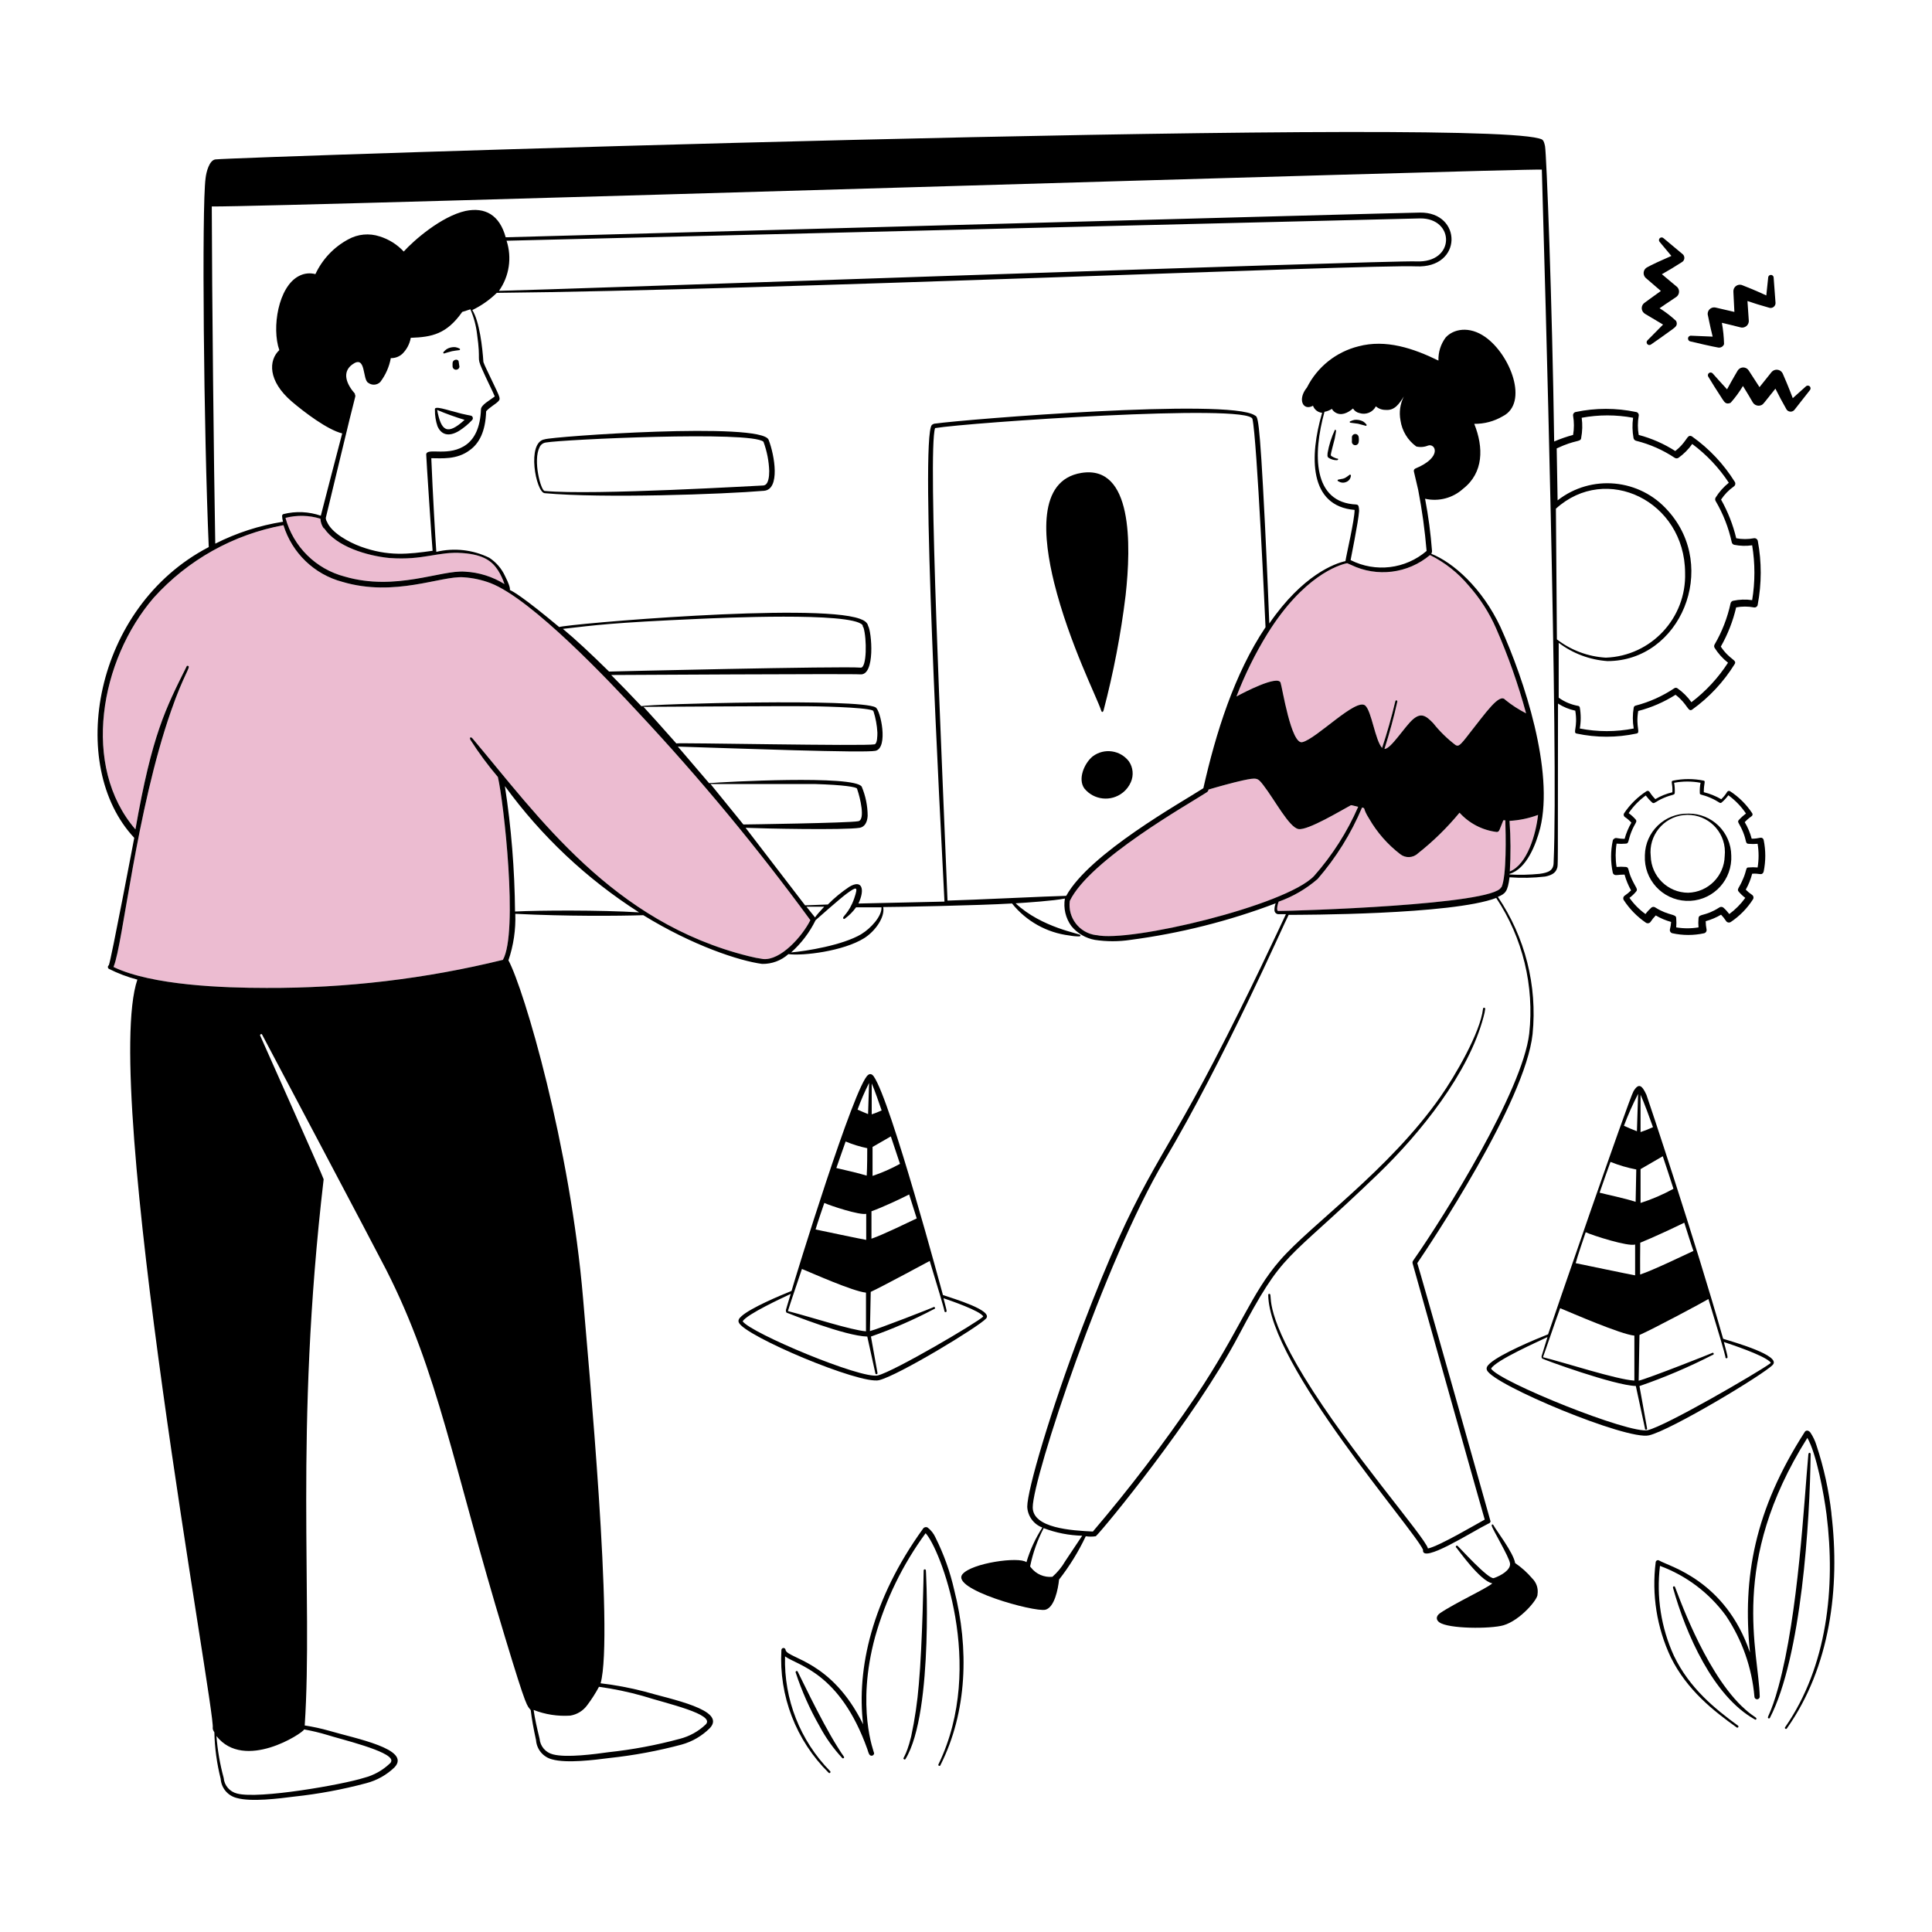 <svg xmlns="http://www.w3.org/2000/svg" id="_6._Reporte_y_Ajustes" width="600" height="600" viewBox="0 0 600 600"><defs><style>.cls-1{fill:#ecbcd1;}.cls-1,.cls-2{stroke-width:0px;}.cls-2{fill:#000;}</style></defs><path class="cls-1" d="M477.66,253.08c-2.84,1.05-5.83,1.67-8.86,1.85.37,5.23.4,10.47.09,15.7,5.45-2.16,8.12-11.7,8.77-17.55Z"></path><path class="cls-1" d="M100.52,164.06c-.63-.87-.98-1.91-1.02-2.98-3.52-1.09-7.28-1.18-10.85-.26,2.41,8.94,9.44,15.9,18.4,18.23,15.84,4.63,29.93-2.13,37.34-1.53,4.35.22,8.57,1.55,12.27,3.86-.5-1.51-1.17-2.94-2.02-4.29-1.79-2.7-4.26-4.83-10.96-5.34-7.61-.6-12.07,2.33-22.72,1.53-7.07-.71-16.47-3.55-20.3-9.23h-.14Z"></path><path class="cls-1" d="M251.67,285.76c-16.46-22.49-34.26-43.98-53.3-64.34-8.77-9.48-33.19-35.44-46.08-40.35-2.66-1-5.45-1.6-8.29-1.79-6.96-.54-21.35,6.25-37.65,1.42-8.73-2.32-15.65-8.97-18.31-17.6-15.54,2.87-29.71,10.78-40.29,22.52-16.7,19.39-22.57,52.36-5.68,71.95,5.17-29.56,9.37-37.51,15.96-50.74.13-.1.32-.1.45,0,.8.37-1.48,2.81-5.34,13.94-10.85,31.04-14.96,72.43-17.8,79.31,0,.26-.17.26,0,.26,11.93,5.71,34.16,6.47,47.42,6.47,24.74.11,49.4-2.82,73.43-8.72,4.83-8.52.23-49.24-1.56-56.79-3.1-3.64-5.95-7.5-8.52-11.53-.4-.68.06-1.14.68-.4,20.44,24.25,43.39,57.07,85.75,67.58,1.46.38,2.94.68,4.43.88,5.48.57,12.27-7.13,14.71-12.07Z"></path><path class="cls-1" d="M438.76,223.44c2.53-2.21,4.03-1.25,6.33,1.14,2.02,2.56,4.36,4.85,6.96,6.81.88.43,1.22.43,4.37-3.72,4.97-6.25,9.23-12.55,11.05-10.34,2,1.63,4.17,3.04,6.47,4.2-2.45-9.01-5.56-17.83-9.31-26.38-2.12-4.85-4.99-9.34-8.52-13.29-3.3-3.97-7.39-7.2-12.01-9.48-6.84,5.75-16.42,6.95-24.48,3.07l-1.25-.54c-2.64.51-13.6,4-24.73,21.86-3.82,6.2-7.05,12.74-9.65,19.54,2.19-1.22,12.86-6.76,13.71-4.29.51,1.42,3.29,19.37,6.76,18.46,4.43-1.05,16.7-13.86,19.54-11.36,1.99,1.79,3.07,10.73,5.22,13.15,1.58-4.73,2.94-9.54,4.09-14.4.11-.57.65-.43.65,0-1.11,4.96-2.45,9.87-4,14.71,1.9.14,6.28-6.93,8.8-9.14Z"></path><path class="cls-1" d="M421.78,250.58c-1.05-.23-1.85-.51-2.24-.51-2.84,1.5-13.4,7.92-16.3,7.41s-7.33-9-10.88-13.6c-1.82-2.36-1.96-2.44-6.45-1.5-3.18.71-7.78,1.99-10.62,2.84,0,.45-.31.71-.68.94-5.25,3.44-36.2,20.78-42.39,33.65,0,0,0,.01,0,.02-.68,5.18,2.97,9.92,8.15,10.6h.11c10.17,2.39,58.83-9.14,67.58-18.34,5.67-6.4,10.3-13.66,13.71-21.49Z"></path><path class="cls-1" d="M466.19,275.57h.11c1.65-3.58,1.33-16.47,1.19-20.81h-.62c-1.25,3.01-1.19,3.63-2.07,3.63-4.43-.56-8.52-2.68-11.53-5.99-3.85,4.66-8.18,8.89-12.92,12.64-1.52,1.44-3.87,1.53-5.51.23-3.89-3-7.16-6.73-9.63-10.99-2.21-3.49-.97-3.18-2.21-3.49-3.4,8.08-8.06,15.58-13.8,22.2-3.56,3.08-7.66,5.47-12.1,7.04-.27.68-.43,1.4-.48,2.13,0,.77.26.77.43.77,5.11,0,66.76-1.9,69.14-7.35Z"></path><path class="cls-2" d="M510.8,97.42h0s5.68,3.38,5.68,3.38l-4.83,4.88c-.35.32-.37.86-.05,1.2.28.31.75.36,1.1.13.77-.51,5.03-3.52,6.76-4.8.94-.71,1.65-1.25,1.08-2.53-1.58-1.48-3.3-2.81-5.14-3.95.48-.34,2.44-1.7,5.08-3.44.96-.6,1.25-1.86.65-2.82-.16-.26-.38-.48-.65-.65l-4.37-3.66c2.07-1.16,4.2-2.44,6.16-3.72.75-.39,1.04-1.32.64-2.07-.07-.14-.16-.26-.27-.37l-6.02-5.03c-.33-.32-.86-.32-1.18.01-.32.33-.32.86.01,1.18l3.61,4.32c-3.21,1.39-6.33,2.84-7.5,3.52-1.01.51-1.41,1.74-.89,2.75.12.24.29.45.5.63l4.63,3.98c-2.21,1.56-5.17,3.75-5.17,3.75-.88.69-1.03,1.95-.34,2.83.14.18.32.34.51.46Z"></path><path class="cls-2" d="M550.18,115.54l-3.75,4.69c-1.45-2.27-3.35-5.17-3.35-5.17-.6-.94-1.84-1.22-2.78-.63-.25.16-.47.37-.63.63.17-.28-1.59,2.64-3.32,5.85-1.65-1.79-3.98-4.37-4.46-4.94-.31-.35-.85-.39-1.2-.08-.3.26-.38.7-.19,1.05.45.82,3.21,5.2,4.4,6.99.68,1.05,1.19,1.76,2.56,1.16,1.44-1.62,2.72-3.37,3.83-5.22,1.08,1.76,2.3,3.75,3.01,5.03.56,1,1.82,1.38,2.84.85.51-.28.43-.31,4.23-5.05,1.02,2.07,2.21,4.29,3.32,6.22.34.78,1.25,1.13,2.02.79.19-.08.36-.21.51-.36l4.91-6.25c.27-.38.19-.91-.2-1.19-.31-.22-.73-.21-1.02.02l-4.15,3.72c-1.22-3.24-2.56-6.39-3.12-7.64-.49-1.04-1.72-1.48-2.76-1-.27.13-.51.31-.71.54Z"></path><path class="cls-2" d="M524.94,106.02h0c.91.26,7.44,1.73,8.75,1.93.76.08,1.47-.36,1.73-1.08-.05-2.22-.28-4.43-.68-6.62,3.1.74,3.01.71,5.68,1.39,1.09.34,2.26-.26,2.6-1.36.1-.31.12-.63.07-.94,0,0-.28-4.06-.4-5.85,1.99.68,4.17,1.36,6.62,2.04.79.31,1.68-.07,1.99-.86.07-.18.11-.37.11-.56l-.6-8.04c-.09-.46-.53-.77-.99-.68-.35.06-.62.34-.68.68l-.6,5.68c-3.12-1.45-6.1-2.67-7.38-3.15-1.01-.46-2.21,0-2.67,1.01-.14.32-.2.66-.17,1.01,0,0,.17,3.58.31,6.25l-5.85-1.36c-1.09-.24-2.16.45-2.4,1.54-.06.26-.06.53-.01.79,0-.28.62,3.21,1.51,6.7l-6.59-.28c-.49-.09-.96.22-1.05.71s.22.96.71,1.05Z"></path><path class="cls-2" d="M524.38,252.68s-.08,0-.12,0c-7.28-.14-13.29,5.64-13.43,12.92,0,.05,0,.1,0,.14-.34,7.41,5.39,13.69,12.8,14.03,7.41.34,13.69-5.39,14.03-12.8.02-.41.02-.82,0-1.24-.06-7.28-6.01-13.12-13.29-13.06ZM535.62,265.89c-.16,6.2-5.15,11.19-11.36,11.36-6.3-.03-11.44-5.06-11.61-11.36-.71-6.34,3.86-12.06,10.21-12.76s12.06,3.86,12.76,10.21c.09.85.09,1.71,0,2.56Z"></path><path class="cls-2" d="M348.72,246.14c1.08-.87,1.93-1.98,2.48-3.25.91-2.09.7-4.5-.57-6.39-2.66-3.55-7.7-4.28-11.25-1.62-.04.03-.07.06-.11.08-2.56,2.16-4.6,6.96-2.53,9.88,2.95,3.66,8.31,4.24,11.98,1.29Z"></path><path class="cls-2" d="M342.7,220.71c3.1-11.78,5.4-23.75,6.87-35.83,1.76-15.9,2.16-40.52-13.69-38.02-13.89,2.19-11.84,20.56-8.52,34.07,4.69,18.88,13.52,36.12,14.62,39.75.2.6.54.54.71.03Z"></path><path class="cls-2" d="M535.14,415.78h0c-8.8-30.98-23.54-75.1-23.82-75.76-1.31-2.84-2.36-3.92-4.03-1.11-1.39,2.33-25.78,73.09-26.52,75.47-4.12,1.62-14.68,6.05-18.03,9-.74.68-1.31,1.33-.94,2.16,1.96,4.54,43.44,21.84,50.32,20.22,6.87-1.62,35.89-19.08,38.45-21.92,2.56-2.84-11.61-6.9-15.42-8.06ZM509.49,339.97c1.16,2.58,2.92,7.44,3.86,10.08-1.26.58-2.55,1.09-3.86,1.53v-11.61ZM509.49,363.08l6.9-4c.43,1.22,2.64,7.95,3.32,10.11-3.26,1.79-6.68,3.27-10.22,4.4v-10.51ZM509.38,385.94c4.09-1.65,10.17-4.51,13.69-6.22.68,2.16,2.53,8.01,2.84,8.77-3.52,1.62-12.47,5.96-16.55,7.33-.03-3.21,0-6.53.03-9.88h0ZM508.73,339.71s-.26,7.67-.37,11.61c-1.22-.45-2.84-1.16-4.03-1.7,1.27-3.39,2.74-6.7,4.4-9.91ZM500.12,360.92l.09-.06c2.57,1.03,5.23,1.81,7.95,2.33,0,.97-.14,7.61-.2,10.05-3.12-1.05-9.43-2.36-11.19-2.84.85-2.58,3.15-8.92,3.35-9.48ZM492.43,382.76l.09-.06c2.02.97,13.12,4.51,15.28,3.8v9.57c-1.31-.2-18.14-3.72-18.46-3.78.51-1.99,2.7-8.43,3.09-9.54ZM484.51,406.27c3.8,1.56,18.74,8.09,23.06,8.52v13.97c-5.68-.37-21.35-5.51-28.39-7.27.6-1.53,3.86-11.24,5.34-15.22ZM549.56,423.56c-3.89,2.81-32.14,19.25-37.85,20.59h.11c-5.68,1.33-46.37-15.11-48.75-19.11,1.39-2.58,14.88-8.52,17.52-9.8l-1.82,5.88c-.07.28,0,.57.17.79.28.26,22.35,8.35,29.08,8.52l2.84,13.15c-.05.18.05.37.23.42.18.05.37-.05.42-.23.02-.06.02-.13,0-.19l-2.36-13.12c7.79-2.68,15.39-5.92,22.72-9.68.19,0,.34-.15.34-.34s-.15-.34-.34-.34c.28,0-20.19,8.06-22.97,8.69.34-19.37.23-12.66.26-14.2,3.95-1.7,19.88-10.22,21.41-11.16,3.01,9.85,5.14,17.04,5.28,17.97-.05.18.05.37.23.42.18.05.37-.05.42-.23.02-.06.02-.13,0-.19,0-.4-.45-2.04-1.14-4.63,2.7.91,11.76,3.92,14.2,6.02.54.48.4.48,0,.77Z"></path><path class="cls-2" d="M140.56,112.64c-.03.43-.03.85,0,1.28.1.59.65.99,1.24.89.46-.07.82-.43.89-.89,0,0-.23-1.36-.26-1.7-.23-.88-1.79-.57-1.87.43Z"></path><path class="cls-2" d="M547.29,271.31h0c.22-.14.37-.37.43-.62.67-3.25.67-6.6,0-9.85-.05-.22-.19-.41-.37-.54-.6-.4-1.05.17-3.35.17-.47-1.81-1.2-3.54-2.16-5.14.63-.68,1.34-1.29,2.1-1.82.32-.19.43-.61.24-.93-.01-.02-.03-.04-.04-.06-1.8-2.72-4.14-5.04-6.87-6.81-.29-.17-.65-.09-.85.17-.52.86-1.15,1.64-1.87,2.33-1.7-.98-3.52-1.72-5.42-2.19,0-2.84.62-3.41,0-3.58-3.16-.65-6.41-.65-9.57,0-.85.17,0,.97-.2,3.61-1.86.44-3.64,1.15-5.28,2.13-.67-.68-1.27-1.43-1.79-2.24-.19-.32-.61-.43-.93-.24-.02.01-.04.03-.06.04-2.75,1.79-5.11,4.11-6.93,6.84-.23.38-.13.87.23,1.14.75.5,1.44,1.09,2.04,1.76-.91,1.58-1.62,3.27-2.1,5.03-2.36,0-2.67-.57-3.29,0-.22.12-.37.35-.4.6-.68,3.25-.68,6.6,0,9.85.04.27.2.5.43.65.6.37,1.14,0,3.24,0,.47,1.71,1.15,3.36,2.02,4.91-.6.6-1.25,1.14-1.96,1.62-.46.3-.6.92-.31,1.39,1.81,2.78,4.16,5.17,6.9,7.04.49.31,1.13.17,1.45-.31.46-.7,1-1.36,1.59-1.96,1.49.88,3.1,1.56,4.77,2.02-.05.78-.17,1.55-.37,2.3-.12.55.23,1.1.78,1.22,0,0,.01,0,.02,0,3.23.7,6.57.7,9.8,0,.55-.13.89-.67.77-1.22-.17-.83-.25-1.68-.26-2.53,1.67-.46,3.27-1.14,4.77-2.02.58.6,1.11,1.26,1.56,1.96.31.48.96.62,1.45.31,2.76-1.84,5.11-4.24,6.9-7.04.3-.46.17-1.08-.28-1.39-.71-.47-1.36-1.01-1.96-1.62.88-1.55,1.55-3.21,1.99-4.94,2.07-.17,2.56.37,3.18-.03ZM541.3,272.99h0c-1.14,2.84-2.04,3.12-1.31,3.95.6.71,1.28,1.34,2.02,1.9-1.38,1.93-3.06,3.62-4.97,5.03-.54-.73-1.16-1.41-1.85-2.02-.38-.28-.9-.28-1.28,0-4.4,2.84-6.33,1.82-6.42,3.32-.09.94-.09,1.9,0,2.84-2.29.38-4.63.38-6.93,0,.08-.94.08-1.89,0-2.84,0-1.45-2.21-.65-6.45-3.32-.37-.28-.88-.28-1.25,0-.68.61-1.3,1.28-1.85,2.02-1.92-1.39-3.6-3.09-4.97-5.03.75-.55,1.42-1.19,2.02-1.9.74-.82,0-1.14-1.31-3.95-1.31-2.81-.74-3.66-1.87-3.75-.94-.09-1.9-.09-2.84,0-.38-2.4-.38-4.84,0-7.24.94.09,1.9.09,2.84,0,1.05,0,.65-.91,1.76-3.69,1.11-2.78,1.96-3.07,1.31-3.83-.65-.73-1.37-1.38-2.16-1.96,1.44-2.12,3.24-3.97,5.31-5.48.59.79,1.25,1.53,1.99,2.19.65.57.88-.26,3.58-1.42s3.38-.8,3.44-1.56c.05-1.05-.02-2.11-.2-3.15,2.71-.51,5.49-.51,8.21,0-.21,1.07-.28,2.15-.23,3.24,0,.62.6.26,3.35,1.45,2.75,1.19,2.84,1.93,3.44,1.42.78-.66,1.47-1.42,2.07-2.24,2.15,1.56,4,3.48,5.48,5.68-.81.6-1.56,1.28-2.24,2.02-.6.68.2.94,1.33,3.72,1.14,2.78.65,3.61,1.68,3.66.94.09,1.89.09,2.84,0,.4,2.44.4,4.92,0,7.35-.94-.09-1.9-.09-2.84,0-.88-.06-.48.82-1.7,3.61Z"></path><path class="cls-2" d="M562.31,451.53c0-.37-.65-.62-.71.17-1.33,14.34-3.07,49.41-9.29,72.15-2.44,8.89-3.78,9.46-3.09,9.8.17.08.37,0,.45-.17,0,0,0,0,0,0,9.8-18.97,12.41-61.08,12.64-81.95h0Z"></path><path class="cls-2" d="M169.13,136.44c-5.68.91-2.67,16.47,0,16.72,18.03,1.65,55.43.34,68.15-.74,5.08-.43,3.29-11.05,1.42-15.84-2.21-5.65-67.35-1.02-69.57-.14ZM237.1,150.77c-1.14,0-52.81,3.12-67.95,1.7-1.16,0-3.72-9.48-1.56-13.63.37-.79,1.12-1.33,1.99-1.42,5.05-.91,63.77-3.69,67.52-.23,1.08,2.92,1.69,6,1.79,9.11,0,1.59-.2,4.32-1.79,4.46Z"></path><path class="cls-2" d="M135.9,132.43c1.08,2.47,3.35,3.41,6.7,1.36,1.47-.94,2.81-2.05,4-3.32.23-.22.31-.55.2-.85-.23-.71-.57-.43-3.52-1.16-4.8-1.19-8.52-2.67-8.21-1.19-.03,1.76.25,3.51.82,5.17ZM144.28,130.39c-5.51,5.05-7.3,3.32-8.52-3.07,2.78,1.17,5.63,2.2,8.52,3.07Z"></path><path class="cls-2" d="M470.54,485.44c-.48-3.18-5.96-10.28-6.62-11.59-.43-.82-.74-.28-.65,0,.26,1.16,5.4,9.63,5.68,11.67.28,2.04-2.84,3.83-5.03,4.57-1.62.57-10.93-9.8-11.22-9.97-.13-.14-.34-.14-.48-.02s-.14.34-.02.48c.03.03.06.06.1.07.28.23,7.33,10.39,11.16,11.07-1.56,1.48-11.81,6.22-16.24,9.26-1.36.94-1.25,2.13-.23,2.84,2.84,2.07,15.9,2.07,19.88.94,5.28-1.53,10.82-8.18,10.62-9.63.28-1.8-.32-3.63-1.62-4.91-1.55-1.83-3.35-3.45-5.34-4.8Z"></path><path class="cls-2" d="M138.09,109.72s1.96-.6,2.27-.65c.31-.06,2.04-.34,2.33-.34.13-.05.2-.19.16-.33-.03-.07-.08-.13-.16-.16-.41-.21-.85-.36-1.31-.43-.92-.07-1.84.13-2.64.6-.37.26-.7.56-.99.91-.11.09-.12.26-.03.37.09.11.26.12.37.03Z"></path><path class="cls-2" d="M568.78,470.05c-.81-7.17-2.36-14.24-4.63-21.1-.44-1.47-1.1-2.85-1.96-4.12-.62-.74-1.36-.65-1.68-.17-15.59,24.28-19.42,45.18-17.04,68.54-7.7-22.57-25.3-26.78-28.2-28.57-.33-.21-.77-.11-.98.23-.05.09-.09.18-.1.28-1.28,10.1.35,20.35,4.69,29.56,5.05,10.19,13.2,16.58,20.47,21.78.16.11.37.07.48-.09s.07-.37-.09-.48c-7.1-5.2-15.05-11.59-19.88-21.67-4-8.73-5.5-18.4-4.34-27.94,8.18,3.03,15.28,8.39,20.44,15.42,5.05,7.5,8.11,16.17,8.89,25.19,0,.45.37.82.83.82.45,0,.82-.37.82-.82-.28-13.94-9.74-41.4,14.79-80.36,2.84,4.88,5.17,17.58,5.96,23.79,2.84,22.72.2,47.19-12.81,65.99-.15.12-.17.33-.05.48s.33.17.48.05c.05-.04.09-.1.11-.16,13.37-18.91,16.55-43.67,13.77-66.67h0Z"></path><path class="cls-2" d="M287.53,487.71h0c0-.19-.15-.34-.34-.34s-.34.15-.34.34c0,.28-.37,23-1.5,35.35-.44,5.47-1.24,10.9-2.39,16.27-1.65,6.67-2.84,6.59-2.24,7.01.12.13.32.13.44.01,0,0,0,0,.01-.01,9.06-14.65,6.25-62.01,6.36-58.64Z"></path><path class="cls-2" d="M540.81,529.79c-11.9-11.61-20.13-35.95-20.61-36.91-.23-.48-.77-.17-.62.28,3.95,14.2,12.49,33.68,25.36,40.8.13.13.35.13.48,0,0,0,0,0,0,0,.34-.71-.88-.57-4.6-4.17Z"></path><path class="cls-2" d="M424.35,132.16c.09-.1.09-.26-.01-.35-.27-.36-.61-.67-.99-.91-.82-.44-1.75-.61-2.67-.51-.44.08-.87.22-1.28.43-.13,0-.23.1-.23.23s.1.23.23.23l2.33.31,2.27.6c.1.09.26.09.35-.01Z"></path><path class="cls-2" d="M290.51,477.46c-.54-1.19-1.36-2.23-2.39-3.04-.45-.29-1.05-.19-1.39.23-16.01,22.12-20.73,43.7-18.68,60.85-9.77-19.88-23.37-20.33-24.08-23.06,0-.36-.29-.65-.65-.65s-.65.29-.65.65c-.81,14.22,4.54,28.1,14.68,38.11.34.31.77-.2.45-.51-9.32-9.48-14.38-22.35-14-35.64,3.86,2.84,17.04,4.91,25.56,28.82.17.6.34,1.02.43,1.28.45,1.22,1.62.8,1.68,0,0-.31-5.68-14.2.31-36.2,3.26-11.56,8.57-22.45,15.67-32.14,4.34,4.49,18.88,40.97,4.03,71.7-.12.14-.1.36.04.48.14.12.36.1.48-.04.04-.04.06-.1.07-.15,8.35-16.55,8.89-36.26,4.26-54.4-1.28-5.64-3.23-11.1-5.82-16.27Z"></path><path class="cls-2" d="M247.72,519.11c-.09-.16-.3-.22-.47-.12-.13.08-.2.23-.16.38,1.9,5.79,4.38,11.38,7.41,16.67,1.91,3.61,4.29,6.95,7.07,9.94.12.13.32.13.44.01,0,0,0,0,.01-.01.4-.31,0-.28-1.93-3.46-5.31-8.4-12.81-24.5-12.38-23.4Z"></path><path class="cls-2" d="M418.97,147.57c-.34.28-.62.43-.8.57-.45.34-.98.54-1.53.6l-.99.2c-.14,0-.25.12-.25.26,0,.14.11.25.25.25.69.48,1.58.58,2.36.26.83-.28,1.42-1.03,1.51-1.9.06-.15,0-.32-.16-.38s-.32,0-.38.16Z"></path><path class="cls-2" d="M273.02,428.62h0c5.91-1.42,30.98-16.61,33.22-19.14,2.24-2.53-9.99-6.13-13.4-7.3-.28-.94-16.19-60.34-21.49-67.89-.57-.82-1.22-.88-1.76-.45-4.2,3.04-22.72,63.32-23.77,67.07-3.61,1.45-12.66,5.25-15.53,7.84-.68.6-1.16,1.19-.85,1.96,1.7,4.15,37.62,19.34,43.59,17.92ZM279.5,361.44c-2.72,1.51-5.57,2.76-8.52,3.75v-9l5.68-3.27,2.84,8.52ZM270.72,336.48c.82,1.75,2.44,6.53,3.08,8.38-1,.46-2.03.86-3.08,1.21v-9.6ZM270.64,376.17c3.38-1.19,9.23-3.95,11.7-5.22.6,1.85,2.16,6.81,2.36,7.44-2.84,1.33-10.48,5.08-14.06,6.3v-8.52ZM269.9,336.31v.03c0,.4-.2,6.28-.31,9.65-1.02-.4-2.27-.94-3.27-1.39,1.03-2.83,2.22-5.6,3.58-8.29ZM262.63,354.48v.03c2.16.9,4.41,1.6,6.7,2.07,0,.8,0,6.45-.17,8.52-2.84-.88-7.47-1.87-9.43-2.36.79-2.33,2.73-7.75,2.9-8.26ZM256.01,373.56v.03c1.99.91,10.9,3.83,13,3.38v8.09c-1.22-.17-15.45-3.18-15.73-3.24.51-1.79,2.39-7.3,2.73-8.26ZM249.06,394.06v.03c3.01,1.22,15.73,6.93,19.88,7.35v12.01c-4.71-.37-17.04-4.43-24.25-6.28,1.31-4.17,3.01-9,4.37-13.12ZM230.64,410.34c1.32-2.22,12.6-7.4,14.92-8.5-.97,3.15-1.5,5.03-1.5,5.03,0,0,0,.71.26.8.91.34,18.2,7.27,25.02,7.41l2.5,11.36c0,.19.15.34.34.34s.34-.15.34-.34l-2.04-11.36c6.72-2.35,13.26-5.2,19.56-8.52.19,0,.34-.15.34-.34s-.15-.34-.34-.34c.28,0-17.46,6.93-19.88,7.5.34-16.67.23-10.93.26-12.18,2.84-1.25,18.31-9.6,18.31-9.6,2.24,7.33,4.46,14.71,4.57,15.56,0,.19.15.34.34.34s.34-.15.34-.34c0-.34-.4-1.76-.97-3.98,1.68.57,11.53,3.92,12.35,5.68-1.79,1.82-27.66,17.04-32.74,18.29-5.08,1.25-39.45-13.17-41.98-16.8Z"></path><path class="cls-2" d="M462.87,472.35c0-.17-22.52-79.82-22.72-80.07,3.86-5.68,33.56-50.03,35.81-71.16,1.5-15.02-2.32-30.09-10.79-42.59,2.3-.97,3.07-1.56,3.63-6.08,3.68.28,7.38.2,11.05-.23,1.7-.34,3.24-.94,3.72-2.61.31-1.05.23,1.93.28-51.11,1.64,1.05,3.46,1.8,5.37,2.21.85,5.22-.85,6.81.4,7.1,6.13,1.31,12.47,1.31,18.6,0,1.39-.28-.31-1.87.54-7.01,4.1-1.06,8.01-2.76,11.59-5.03,3.75,2.84,3.86,5.51,5.17,4.6,5.28-3.79,9.75-8.59,13.18-14.11.85-1.36-1.53-1.31-4.29-5.45,2.17-3.81,3.77-7.91,4.77-12.18,1.81-.34,3.67-.34,5.48,0,.55.12,1.1-.23,1.21-.79,0-.01,0-.03,0-.04,1.24-6.55,1.25-13.27.03-19.82-.13-.57-.68-.93-1.25-.82-1.8.34-3.65.34-5.45,0-1-4.2-2.59-8.25-4.71-12.01,1.06-1.6,2.41-2.98,3.98-4.09.46-.32.58-.95.28-1.42-3.44-5.52-7.93-10.29-13.23-14.06-.23-.18-.53-.25-.82-.2-.88.2-1.33,2.27-4.43,4.69-3.5-2.25-7.34-3.93-11.36-5-.34-1.95-.34-3.95,0-5.91.12-.55-.23-1.1-.79-1.21-.01,0-.03,0-.04,0-6.18-1.3-12.56-1.3-18.74,0-.55.11-.9.64-.8,1.19.33,1.96.33,3.97,0,5.93-2.01.53-3.97,1.22-5.88,2.04-.62-43.84-2.39-89.24-2.84-91.72-.43-2.02-.74-2.1-1.93-2.41-25.56-6.76-405.45,5.82-411.01,6.53-1.9.26-2.84,3.98-3.04,5.85-1.22,9.03-.57,78.48.99,114.54-35.83,18.63-44.21,67.84-23.14,90.3,0,0-7.24,38.22-7.89,39.55-.31.21-.4.63-.19.94.05.08.12.14.19.19,2.83,1.42,5.8,2.55,8.86,3.35-11.36,33.34,24.5,228.41,23.4,232.41,0,.43.14.77.51,1.33.11,4.88.77,9.72,1.96,14.45.19,2.86,2.21,5.28,5,5.96,4.49,1.28,13.15.17,17.83-.43,7.56-.81,15.05-2.2,22.4-4.17,3.29-.86,6.3-2.55,8.75-4.91,5.37-5.68-12.21-8.97-20.27-11.36-2.5-.71-5.04-1.26-7.61-1.65,2.61-39.5-3.32-90.86,5.88-169.63,0-.48-19.62-44.38-19.73-44.66-.11-.28.43-.68.62-.26,0,0,35.72,67.47,38.5,72.97,16.33,32.11,20.7,60.68,36.91,114.09,6.96,23.03,6.84,21.13,8.01,22.72.31,2.7.85,5.68,1.65,9.34.21,2.86,2.22,5.26,5,5.96,4.51,1.28,13.18.17,17.83-.43,7.57-.81,15.06-2.2,22.4-4.17,3.31-.92,6.32-2.68,8.75-5.11,5.34-5.68-12.18-8.97-20.3-11.36-4.48-1.16-9.03-2.02-13.63-2.56,4.17-14.99-3.86-100.26-5.42-119.26-4-47.76-18.37-96.29-23.2-105.26,1.58-4.65,2.3-9.55,2.13-14.45,15.79.8,31.92.68,39.75.43,15.39,9.48,29.87,14.2,36.91,15.13,3,.05,5.92-1.03,8.15-3.04,4.57.6,17.04-.91,23.51-4.94,3.41-2.13,6.56-6.53,5.93-9.68,3.83,0,29.56-.48,40.01-1.11,4.41,5.51,10.8,9.08,17.8,9.94,1.05.2,2.11.3,3.18.28.17-.02.29-.18.27-.35,0-.02,0-.03,0-.04,0-.48-11.98-2.24-20.13-9.88,3.61-.23,11.76-.77,15.3-1.48-.5,2.99.21,6.06,1.99,8.52,1.85,2.27,4.45,3.8,7.33,4.32,3.65.55,7.37.55,11.02,0,15.43-2.03,30.57-5.84,45.12-11.36-.29.71-.41,1.48-.37,2.24.06.6.54,1.07,1.14,1.14h2.41c-1.87,3.95-11.36,24.53-22.4,45.74-18.2,34.9-23.4,36.71-40.89,82.66-9.88,25.95-17.04,50.43-17.04,55.63.13,2.89,1.97,5.43,4.69,6.45-2.15,3.33-3.82,6.96-4.94,10.76-2.36-1.82-17.04.26-19.88,3.75-3.72,4.66,22.29,11.81,25.75,11.02,2.84-.71,3.95-6.42,4.26-9.37,3.25-4.17,6.04-8.68,8.29-13.46,1.04.16,2.09.16,3.12,0,2.39-2.21,30.64-36.52,44.18-62.01,14.59-27.54,13.8-21.86,43.53-50.54,13-12.55,28.11-31.23,32.71-48.78.24-.81.41-1.63.51-2.47,0-.19-.15-.34-.34-.34s-.34.15-.34.34c-.82,7.35-8.66,20.81-13.23,27.32-15.9,22.72-40.26,39.75-49.8,50.77-9,10.28-12.44,21.75-26.24,42.37-9.85,14.54-20.5,28.52-31.89,41.88-6.5-.31-18.68-1.02-18.68-7.52,0-9.17,22.38-76.67,40.86-107.67,18.49-31.01,37.25-73.83,38.62-76.33,3.69,0,50.77,0,64.46-5.25,8.24,12.42,11.87,27.33,10.25,42.14-2.07,17.72-26.29,56.56-35.86,70.22-.4.57-.45.74-.34,1.19.11.45,22.32,79.51,22.38,79.51-2.13,1.14-14.2,8.29-17.63,8.97-.88-3.52-24.25-30.01-38.39-53.16-13.26-21.69-9.54-25.95-10.9-25.92-.17,0-.31.14-.31.31,0,0,0,.02,0,.03.23,21.72,45.26,72.75,48.07,79.14-.6,4.6,15.33-5.68,20.3-8.12.39-.08.68-.42.68-.82ZM177.11,532.8c2.12-.35,4.02-1.52,5.28-3.27,1.35-1.8,2.57-3.7,3.63-5.68,4.59.64,9.14,1.58,13.6,2.84,7.38,2.36,22.72,5.68,19.54,8.86-2.25,2.15-5.02,3.68-8.04,4.46-7.25,1.96-14.65,3.35-22.12,4.15-4.29.6-13.06,1.79-17.26.68-2.3-.56-3.98-2.53-4.17-4.88-.88-3.61-1.48-6.33-1.85-8.92,3.62,1.42,7.51,2.02,11.39,1.76ZM336.08,476.94l-5.25,7.87c-1.06,1.84-2.41,3.49-4,4.88-2.55.25-5.04-.82-6.62-2.84-.31-.37-.28-.28-.26-.57.84-4.07,2.25-8.01,4.17-11.7,3.82,1.45,7.86,2.25,11.95,2.35ZM433.31,217.87c-1.15,4.86-2.51,9.66-4.09,14.4-2.16-2.41-3.24-11.36-5.22-13.15-2.84-2.5-15.11,10.31-19.54,11.36-3.46.91-6.25-17.04-6.76-18.46-.85-2.47-11.53,3.07-13.71,4.29,2.6-6.8,5.83-13.34,9.65-19.54,11.13-17.86,22.09-21.35,24.73-21.86l1.25.54c8.05,3.88,17.63,2.68,24.48-3.07,4.62,2.29,8.71,5.52,12.01,9.48,3.52,3.95,6.4,8.44,8.52,13.29,3.75,8.55,6.86,17.37,9.31,26.38-2.3-1.17-4.47-2.57-6.47-4.2-1.82-2.21-6.08,4.09-11.05,10.34-3.15,4.15-3.49,4.15-4.37,3.72-2.6-1.97-4.94-4.26-6.96-6.81-2.3-2.39-3.8-3.35-6.33-1.14s-6.9,9.29-8.8,9.14c1.55-4.84,2.89-9.75,4-14.71,0-.43-.54-.57-.65,0ZM421.27,156.68c-13.66-.54-13.57-15.67-9.94-28.79.82-.15,1.6-.45,2.3-.91.25.44.6.81,1.02,1.08,1.82,1.19,3.86.23,5.54-1.19.45.73,1.18,1.24,2.02,1.42,1.98.63,4.13-.25,5.08-2.1.83.73,1.9,1.12,3.01,1.11,2.84.26,4.2-1.87,5.68-4.17-1.16,2.29-1.53,4.89-1.05,7.41.47,3.26,2.24,6.19,4.91,8.12,1.21.29,2.48.19,3.63-.28,2.3-.82,4.6,3.61-3.92,7.13-.36.16-.56.56-.45.94l1.33,5.68c1.21,6.27,2.08,12.6,2.61,18.97-6.56,5.64-15.88,6.76-23.6,2.84,0-.2,2.44-11.95,2.64-15.28-.06-1.05-.06-1.93-.82-1.96ZM468.8,254.93c3.03-.17,6.01-.79,8.86-1.85-.65,5.85-3.32,15.39-8.77,17.55.31-5.23.28-10.48-.09-15.7ZM491.04,136.04c.4-2.08.45-4.21.17-6.3,5.27-.98,10.68-.98,15.96,0-.29,2.1-.24,4.24.14,6.33.09.4.4.72.8.82,4.27,1.06,8.32,2.85,11.98,5.28.36.24.83.24,1.19,0,1.65-1.18,3.09-2.63,4.26-4.29,4.46,3.32,8.31,7.39,11.36,12.04-1.61,1.29-3,2.85-4.09,4.6-.2.33-.2.75,0,1.08,2.33,3.97,4.02,8.28,5,12.78.07.41.39.74.8.82,1.82.36,3.7.41,5.54.14.93,5.64.93,11.4,0,17.04-1.97-.29-3.98-.22-5.93.2-.38.09-.68.39-.77.77-.97,4.5-2.65,8.83-4.97,12.81-.18.32-.18.71,0,1.02,1.11,1.77,2.52,3.34,4.17,4.63-3.04,4.72-6.89,8.87-11.36,12.27-1.2-1.69-2.68-3.16-4.37-4.34-.28-.19-.65-.19-.94,0-3.68,2.46-7.75,4.29-12.04,5.4-.29.07-.51.3-.57.6-.37,2.15-.37,4.35,0,6.5-5.53,1.09-11.22,1.09-16.75,0,.38-2.17.38-4.39,0-6.56-.06-.22-.23-.39-.45-.45-2.2-.38-4.29-1.25-6.1-2.56v-17.04c4.39,3.32,9.65,5.29,15.13,5.68,22.72,0,34.73-29.08,18.8-46.71-8.77-9.98-23.8-11.39-34.27-3.21l-.28-16.13c6.02-2.84,7.35-1.87,7.61-3.21ZM523.32,177.86c.46,14.07-10.55,25.87-24.62,26.38-5.52-.32-10.82-2.3-15.19-5.68l-.31-40.58c15.62-14.2,40.01-2.36,40.12,19.88ZM94.42,537.14l-.03-.06c2.46.43,4.88,1.01,7.27,1.73,4.03,1.31,19.68,4.97,19.88,7.89,0,.38-.18.74-.48.97-2.25,2.15-5.02,3.69-8.04,4.46-6.59,2.1-32.63,6.67-39.36,4.88-2.31-.55-4.01-2.52-4.2-4.88-1.15-4.25-1.9-8.59-2.24-12.98,8.66,10.99,26.78-.88,27.2-2.02ZM159.95,283.09c-.12-13.04-1.17-26.06-3.15-38.96,11.31,15.56,25.44,28.86,41.66,39.21-12.1-.74-30.87-.65-38.5-.26ZM236.96,297.83c-1.49-.21-2.97-.5-4.43-.88-42.36-10.51-65.31-43.33-85.75-67.58-.62-.74-1.08-.28-.68.4,2.57,4.03,5.42,7.89,8.52,11.53,1.79,7.55,6.39,48.27,1.56,56.79-24.03,5.9-48.69,8.82-73.43,8.72-13.26,0-35.49-.77-47.42-6.47-.17,0,0,0,0-.26,2.84-6.87,6.96-48.27,17.8-79.31,3.86-11.13,6.13-13.57,5.34-13.94-.13-.1-.32-.1-.45,0-6.59,13.23-10.79,21.18-15.96,50.74-16.89-19.59-11.02-52.56,5.68-71.95,10.59-11.74,24.75-19.65,40.29-22.52,2.66,8.63,9.58,15.29,18.31,17.6,16.3,4.83,30.69-1.96,37.65-1.42,2.84.19,5.63.79,8.29,1.79,12.89,4.91,37.31,30.87,46.08,40.35,19.04,20.36,36.83,41.85,53.3,64.34-2.44,4.94-9.23,12.64-14.71,12.07ZM110.15,122.35h.14c-2.7-3.04-4.17-6.73-.91-9.14,4.4-3.24,3.1,4.71,5,5.68,1.13.85,2.72.75,3.72-.26,1.66-2.18,2.78-4.72,3.27-7.41,1.29.03,2.55-.42,3.52-1.28,1.4-1.35,2.34-3.11,2.67-5.03,6.59-.23,11.13-1.14,15.99-8.04,1.36-.45,1.5-.45,2.53-.82,1.06,2.44,1.76,5.02,2.07,7.67,1.28,8.97-.26,6.73,1.56,10.88,1.22,2.84,3.46,7.27,3.95,8.52-1.5,1.16-4.26,2.61-4.29,4-.2,5.68-2.02,9.03-4.4,10.85-5.42,4.12-12.32.88-12.61,3.12,0,1.02,1.9,29.67,1.99,29.96-7.5,1.05-13.77,1.82-22.35-1.31-3.69-1.36-9.03-4.26-10.45-7.69-.23-.37-.36-.79-.37-1.22.85-3.44,8.06-33.68,9.11-37.48.12-.33.07-.71-.14-.99ZM120.97,173.29c10.65.8,15.11-2.13,22.72-1.53,6.7.51,9.17,2.64,10.96,5.34.84,1.34,1.52,2.78,2.02,4.29-3.69-2.31-7.92-3.64-12.27-3.86-7.41-.6-21.49,6.16-37.34,1.53-8.96-2.33-15.99-9.29-18.4-18.23,3.57-.92,7.32-.83,10.85.26.04,1.07.4,2.11,1.02,2.98h.14c3.83,5.68,13.23,8.52,20.3,9.23ZM174.81,195.3c10.36-1.16,14.71-1.9,42.59-3.12,5.51-.23,46.85-2.19,50.43,1.9.2.26,0,.48.34.82,1.05,3.38,1.05,12.64-.88,12.44-5.68-.51-77.8,1.19-78.14,1.22-5.85-5.74-10.19-9.8-14.34-13.26ZM271.23,220.8l-.17.06h.2c.69,2.15,1.1,4.39,1.22,6.64,0,.91,0,3.46-.88,3.66-2.84.62-61.19-.57-61.56-.28-4.37-4.97-8.72-9.77-10.19-11.36.43,0,45.43-.28,50.17-.2,2.98,0,18.46.26,21.07,1.33-.09.06.03.11.14.14ZM220.63,243.48h32.26c9.4.28,12.98.94,13.26,1.42.06.15.11.3.14.45.77,2.21,2.53,9.29.26,9.68-2.84.57-35.41,1.02-35.69,1.02l-10.22-12.58ZM250.45,281.59h5.51c-1.22,1.28-2.56,2.84-2.84,3.32l-2.67-3.32ZM267.6,290.02l-.11.09c-5.85,3.46-17.04,5.25-21.81,5.68,3.16-2.81,5.75-6.22,7.61-10.02.28-.26,7.55-6.7,9.68-8.26,3.04-2.19,3.63-2.39,2.33,1.45-1.68,4.88-3.92,5.68-3.38,6.33.12.13.32.13.44.01,0,0,0,0,.01-.01,1.35-.98,2.53-2.16,3.49-3.52h7.89c.17,2.81-3.44,6.62-6.16,8.26ZM266.58,280.62c2.1-4.4,1.19-7.64-2.84-5.2-2.4,1.6-4.62,3.43-6.64,5.48l-7.07.26-18.48-24.08c4.86.23,30.75.77,35.44,0,1.56-.28,2.36-1.73,2.47-3.72-.01-3.11-.64-6.19-1.85-9.06-2.27-3.66-42.96-1.48-47.39-1.08l-9.71-11.36c18.37.57,58.04,2.04,61.39,1.31,4.06-.94,1.56-12.78,0-13.49-4.83-2.84-69.79-1.08-72.72-.37-3.33-3.54-6.46-6.77-9.37-9.68.28,0,75.13-.43,77.32-.2,4.8.45,3.55-13.4,2.47-15.05-.2-1.16-1.45-1.82-2.58-2.21-13.94-5.08-90.86,1.65-93.36,2.56-22.72-18.97-11.9-6.13-16.81-15.82-1.06-2.32-2.75-4.28-4.88-5.68-5.11-2.52-10.93-3.17-16.47-1.85-.31-4.2-1.11-18.09-1.56-29.08,3.15,0,7.98.54,11.98-2.53,2.84-2.04,4.86-5.68,5.05-12.04,1.11-1.28,2.84-2.13,3.78-3.1.94-.97.45-1.22-3.78-10.22-.32-.65-.6-1.31-.85-1.99-.28-4.4-1.19-12.55-3.44-16.13,2.81-1.36,5.38-3.16,7.61-5.34,81.66-.77,271.62-8.89,285.45-8.23,14.62.71,14.4-16.89,1.25-16.7-4.46,0-283.95,7.67-283.95,7.67-1.9-6.96-6.42-9.43-12.47-8.18-7.55,1.68-16.16,9.23-19.19,12.61-2.03-2.19-4.59-3.8-7.44-4.69-3.27-1.09-6.85-.75-9.85.94-4.45,2.4-8,6.18-10.14,10.76-1.71-.45-3.52-.25-5.08.57-6.5,3.29-8.52,16.21-6.13,23.03-3.35,3.15-3.61,9.54,3.86,15.96,3.83,3.27,11.05,8.77,15.67,9.91-.85,3.12-6.16,23.71-6.64,25.56-3.73-1.29-7.76-1.47-11.59-.51-.28.08-.47.36-.43.65.03.59.12,1.17.28,1.73-7.33,1.16-14.42,3.46-21.04,6.81-.45-24.28-1.02-77.57-1.08-104.72,21.67.14,407.38-11.87,413.06-11.44.97,33.53,5.2,181.22,3.66,215.15,0,2.53-1.62,3.18-4.37,3.55-3.09.31-6.21.37-9.31.2v-.2c5.25-1.5,8.18-9.06,9.51-14.2,4.32-17.72-4.86-45.94-12.35-62.47-5.68-12.1-14.68-20.05-21.47-22.72.14-.24.22-.52.23-.8-.41-5.47-1.13-10.91-2.16-16.3,4.21.96,8.61-.2,11.81-3.1,6.36-4.97,6.42-12.78,3.46-20.16,3.11.04,6.18-.78,8.86-2.36,8.12-4.12,2.41-19.08-5.45-24.62-5-3.52-9.91-2.47-12.29.17-1.54,2.06-2.33,4.59-2.24,7.16-7.84-3.83-16.33-6.67-24.82-4.43-6.94,1.73-12.79,6.39-16.01,12.78-3.07,3.75-1.19,7.38,1.87,5.68.43,1.22,1.54,2.08,2.84,2.19-4,13.6-4.09,28.96,10.08,30.16,0,3.12-2.53,13.77-2.84,15.9-3.27.71-13.23,4.23-23.65,19.37,0-.48-.77-19.14-1.36-31.01-1.73-34.7-2.24-33.02-3.15-33.62-8.06-5.42-90.21,1.28-99.07,2.53-.45,0-.88.16-1.22.45-3.75,3.95,2.64,122.47,3.92,148.02l-26.72.6ZM157.32,74.76l283.69-6.93c10.85-.14,11.07,13.91-1.19,13.35-8.52-.4-271.54,8.92-284.86,9.14,3.2-4.52,4.07-10.29,2.36-15.56ZM294.26,279.69c-1.7-43.47-6.25-139.82-3.86-146.74,10.14-1.7,97.39-7.72,98.56-2.84,1.42,6.3,3.98,62.92,4.06,64.68-9.71,14.48-15.45,32.91-19.31,50-6.9,4.46-35.35,20.27-42.59,33.42-4.86.09-30.24,1.33-36.86,1.48ZM340.49,290.42h-.11c-5.18-.68-8.83-5.42-8.15-10.6,0,0,0-.01,0-.02,6.19-12.86,37.14-30.21,42.39-33.65.37-.23.68-.48.68-.94,2.84-.85,7.44-2.13,10.62-2.84,4.49-.94,4.63-.85,6.45,1.5,3.55,4.6,7.98,13.09,10.88,13.6s13.46-5.91,16.3-7.41c.4,0,1.19.28,2.24.51-3.42,7.84-8.05,15.09-13.71,21.49-8.75,9.2-57.41,20.73-67.58,18.34ZM397.05,282.92c-.17,0-.43,0-.43-.77.05-.73.22-1.45.48-2.13,4.44-1.57,8.54-3.96,12.1-7.04,5.74-6.63,10.4-14.12,13.8-22.2,1.25.31,0,0,2.21,3.49,2.46,4.26,5.73,7.99,9.63,10.99,1.64,1.31,3.99,1.21,5.51-.23,4.74-3.74,9.07-7.98,12.92-12.64,3,3.31,7.09,5.44,11.53,5.99.88,0,.82-.62,2.07-3.63h.62c.14,4.34.45,17.24-1.19,20.81h-.11c-2.39,5.45-64.03,7.35-69.14,7.35Z"></path><path class="cls-2" d="M415.22,142.43c-.48-.14-1.85-.68-1.93-1.05s1.08-4.49,1.22-5.14.43-2.44.43-2.44c0,0-.14-.54-.4-.26-1.05,2.27-1.81,4.66-2.24,7.13,0,.6-.2,1.05.23,1.45.78.54,1.72.82,2.67.8.6-.09.37-.65.03-.48Z"></path><path class="cls-2" d="M420.7,134.8c-.55.1-.92.62-.85,1.18v1.02c-.11.57.27,1.13.84,1.24.57.11,1.13-.27,1.24-.84.11-.58.11-1.18,0-1.76-.11-.57-.66-.95-1.23-.84Z"></path></svg>
